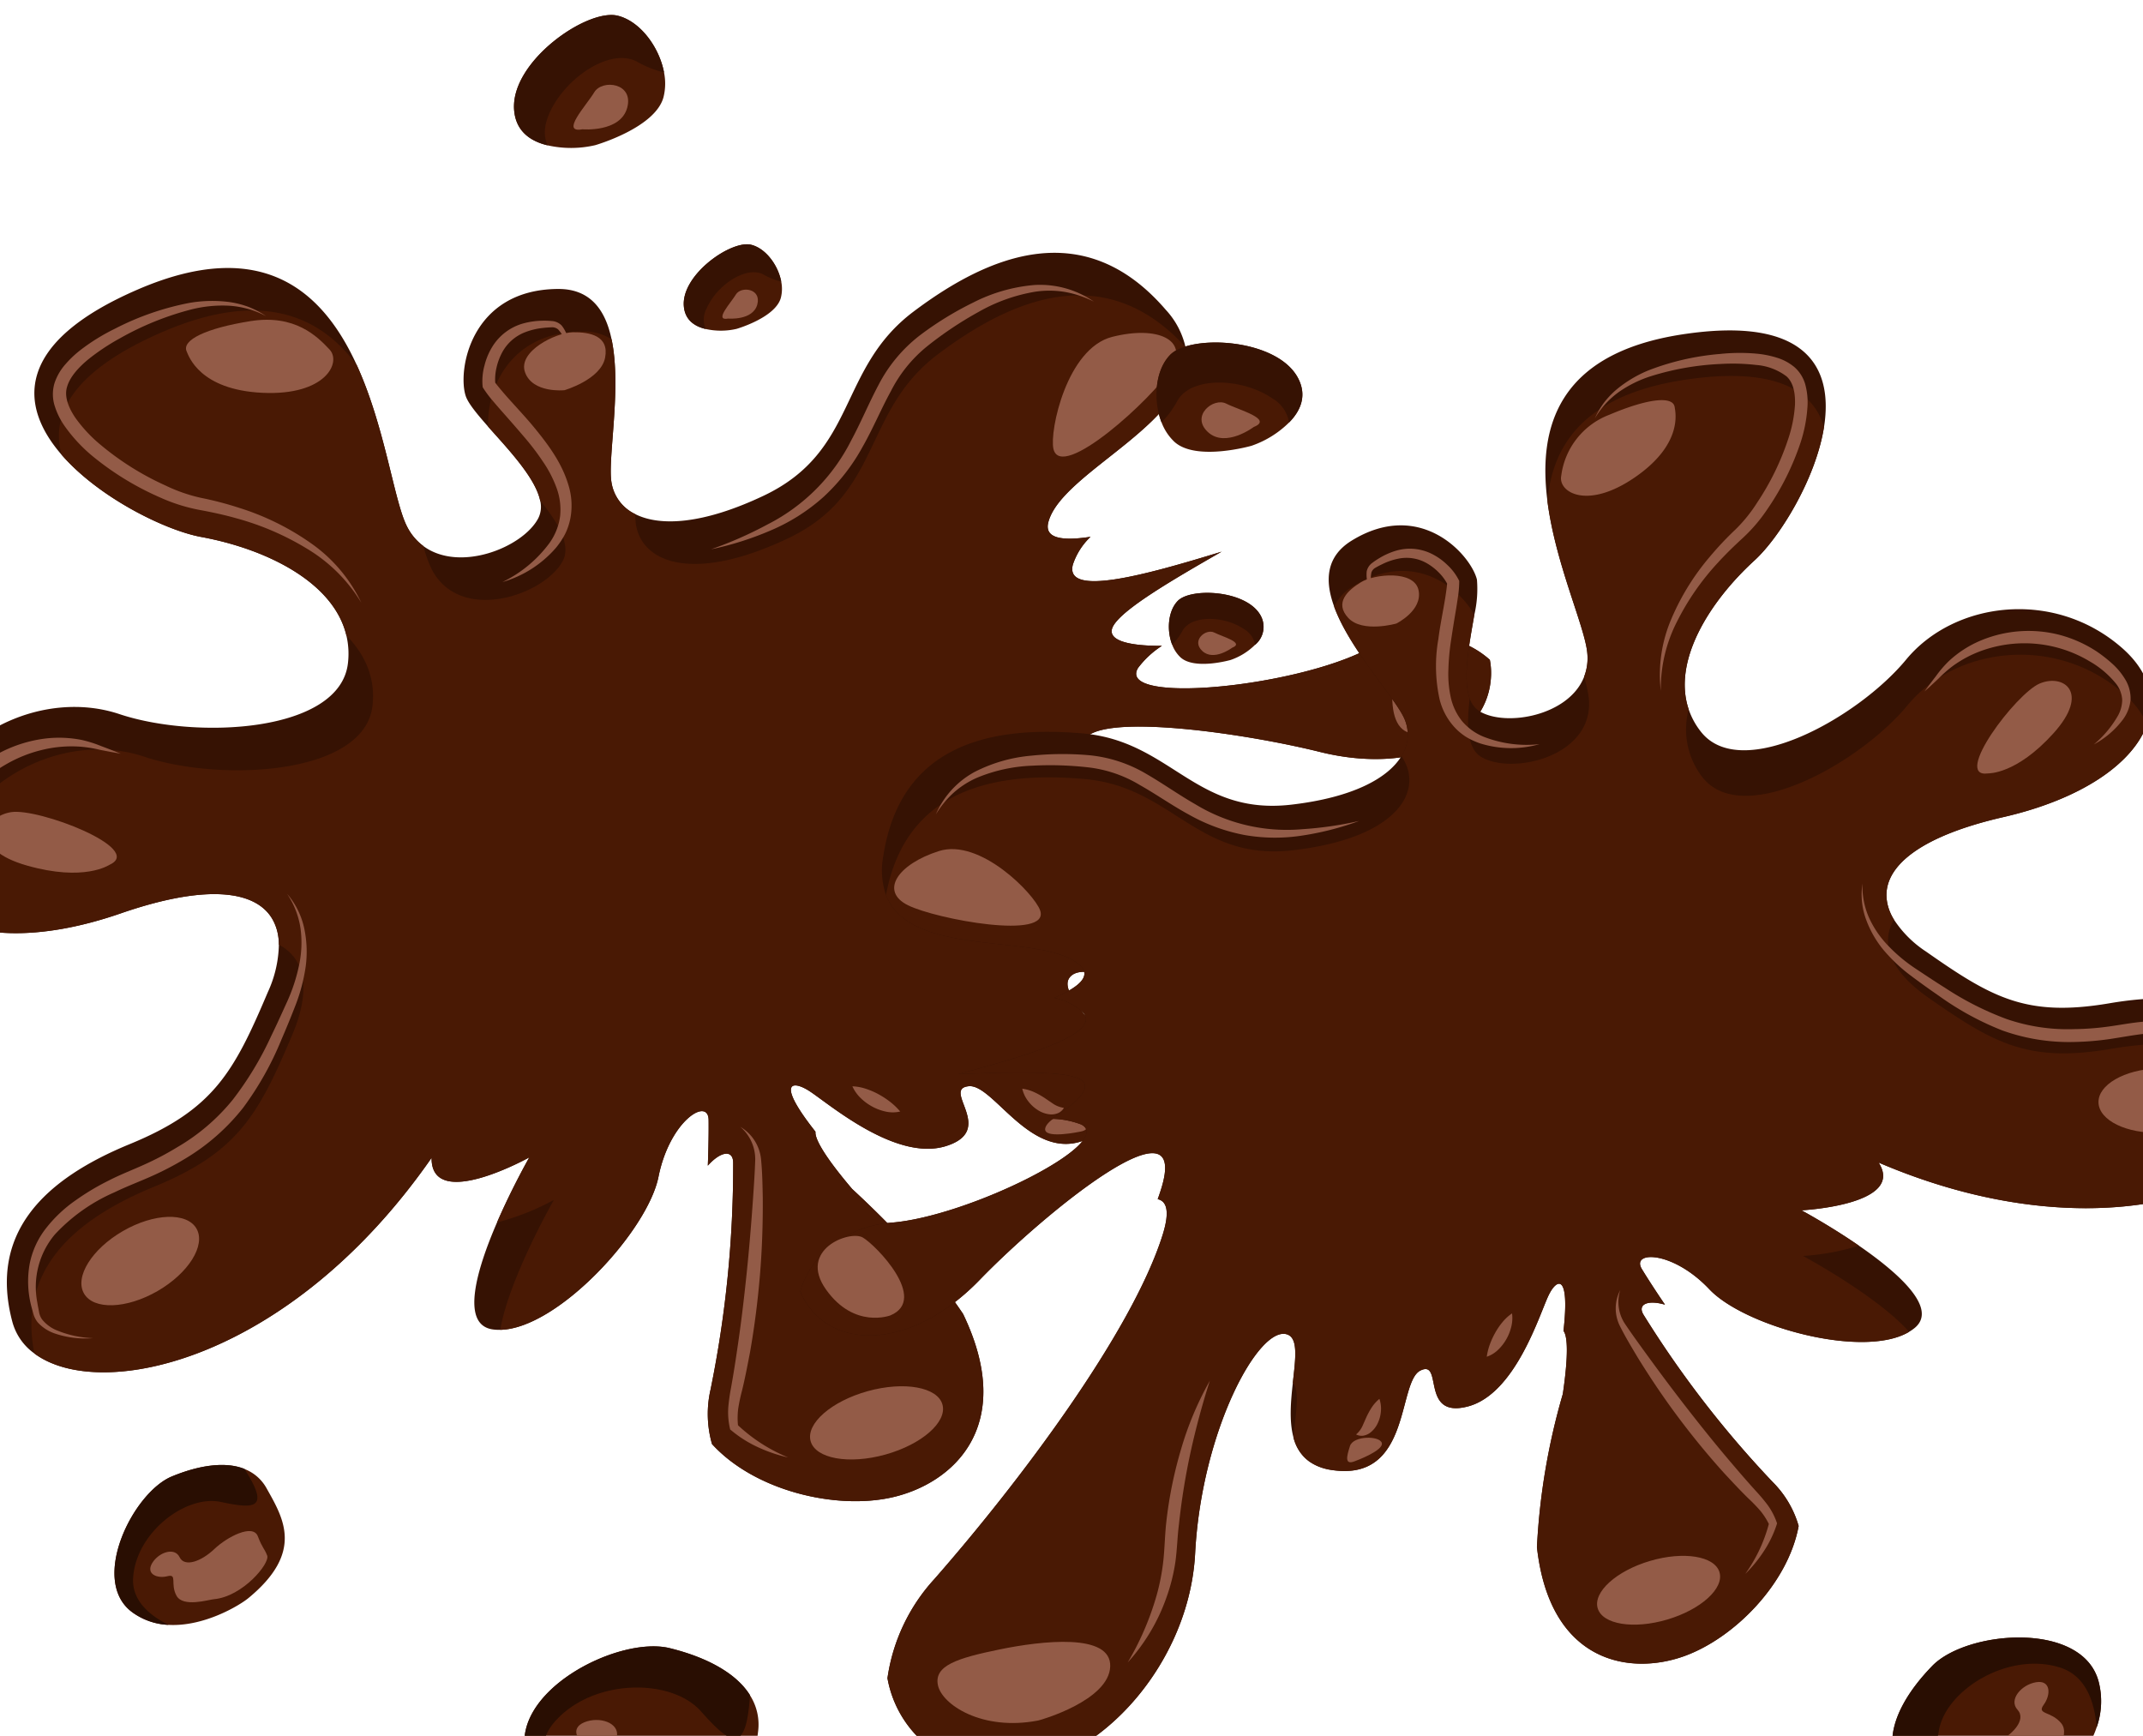 <svg xmlns="http://www.w3.org/2000/svg" version="1.1" viewBox="0 0 384 311" role="img" aria-hidden="true" class="absolute bottom-0 w-full left-0 h-auto transform  translate-y-1/2">
  <defs></defs>
  <defs>
    <clipPath id="mncvjhdsavfihj">
      <path fill="#ad2525" stroke="#707070" d="M0 0h384v311H0z" data-name="Rectangle 1141" opacity=".506" transform="translate(-14487 -17437)"></path>
    </clipPath>
  </defs>
  <g clip-path="url(#mncvjhdsavfihj)" data-name="Mask Group 22" transform="translate(14487 17437)">
    <g data-name="Group 1706">
      <g data-name="Group 1621" transform="rotate(-30 -39615.213 18519.17)">
        <path fill="#361203" d="M296.63 180.192c-2.11-6.491-8.714-12.189-18.1-12.623-14.895-.683-43.865-13.889-37.237-17.637a16.5 16.5 0 015.7-1.3c-5.4-3.078-8.3-6.008-5.7-7.485 3.128-1.762 13.393-1.8 23.4-1.775-13.951-3.2-28.536-7-24.229-11.332a12.088 12.088 0 015.225-2.718c-4.828-1.887-7.372-3.91-5.225-6.07 6.764-6.814 32.632-2.222 36.964-14.895a14.538 14.538 0 00.273-7.5c-4.134-21.932-22.342-24.415-39.31-22.342s-21.1 16.632-39.719 15.143c-12-.968-18.879-4.493-21.6-8.639a7.6 7.6 0 01-.845-7.088c1.552-4.1 10.054-13.678 12.822-22.168 1.663-5.052 1.278-9.732-3.823-12.624-13.654-7.758-22.963 3.724-23.893 8.379-.273 1.377.161 3.86.744 6.764 1.1 5.35 2.743 12.139 1.44 16.111a4.563 4.563 0 01-1.875 2.57c-4.989 3.153-17.1 1.415-20.319-5.983a9.855 9.855 0 01-.782-4.568c.286-5.138 5.487-17.29 6.653-29.442 1.382-14.273-2.826-28.522-27.129-31.377-24-2.818-28.933 7.348-26.7 18.817 1.949 10.029 9.359 21.051 14.287 25.246 9.073 7.733 16.533 18.9 13.715 28.3a14.331 14.331 0 01-2.234 4.431c-7.448 10.092-30.41-1.7-40.03-12.561S50.245 53.1 37.522 64.9c-5.122 4.737-6.417 10.037-4.469 15 2.892 7.372 12.971 13.988 28.362 16.955 20.071 3.873 26.016 11.456 21.771 19.04a21.25 21.25 0 01-5.945 6.356c-12.412 9.358-18.929 13.392-35.065 11.22s-29.79.931-34.134 17.067a10.227 10.227 0 00.586 6.878c5.859 13.565 38.97 24.127 79.17 5.223-4.969 8.377 15.2 8.689 15.2 8.689s-5.35 3.128-10.836 7.2c-7.323 5.436-14.882 12.561-10.265 16.21a8.2 8.2 0 001.142.744c9.023 4.99 31.738-2.147 38.267-9.569 6.827-7.758 15.006-7.957 12.822-4.245 0 0-1.5 2.705-4.17 6.938 3.3-1.1 5.412-.248 4.17 1.862a200.1 200.1 0 01-23.782 33.1 19.542 19.542 0 00-4.679 8.614c2.42 11.047 13.231 21.275 23.087 24.378 10.7 3.364 25.854.2 27.53-22.069-.508-7.906-2.37-17.588-6.019-29.342-1.415-7.758-1.279-11.184-.559-12.164-1.639-11.159.931-10.19 2.631-6.976 1.862 3.525 7.038 18.829 16.347 20.9s4.345-9.309 8.887-7.249 2.482 21.312 17.588 18.619c4.567-.807 6.591-3.351 7.348-6.566s.273-7.075-.248-10.563c-.67-4.6-1.378-8.528.757-9.347 5.387-2.073 17.178 18 19.239 41.581s23.906 43.9 42.785 40.154a21.521 21.521 0 0017.39-18.135 35.771 35.771 0 00-9.694-18.78c-16.967-18.023-39.719-46.161-46.335-64.78-1.576-4.431-1.117-6.542.683-7q-.363-.891-.683-1.8c-6.628-18.618 22.752 3.811 35.574 16.173s27.556 12.872 33.426 3.525a12.4 12.4 0 001.229-2.551z" data-name="Path 4288"></path>
        <path fill="#491904" d="M296.628 180.192c-2.11-6.491-8.714-12.189-18.1-12.623-14.895-.683-43.865-13.889-37.237-17.637a16.5 16.5 0 015.7-1.3c-5.4-3.078-8.3-6.008-5.7-7.485 3.128-1.762 13.393-1.8 23.4-1.775-13.951-3.2-28.536-7-24.229-11.332a12.089 12.089 0 015.225-2.718c-4.828-1.887-7.372-3.91-5.225-6.07 6.764-6.814 32.632-2.222 36.964-14.895-4.592-20.728-22.417-23.074-39.037-21.039-16.955 2.061-21.1 16.62-39.719 15.143s-24.921-9.189-22.442-15.741a11.267 11.267 0 01.845-1.7 7.6 7.6 0 01-.845-7.088c1.551-4.1 10.054-13.678 12.822-22.168a9.112 9.112 0 00-3.822-3.824c-11.928-6.777-20.542 1.13-23.149 6.342 1.1 5.35 2.743 12.139 1.44 16.111.794 4.953.894 9.62-1.875 11.37-5.9 3.724-21.722.62-21.1-10.55a23.507 23.507 0 01.782-4.233 9.852 9.852 0 01-.782-4.568c.286-5.138 5.487-17.29 6.653-29.442-1.24-10.91-7.88-20.318-27.131-22.577-17.5-2.048-24.862 2.792-26.7 10.017 1.949 10.029 9.362 21.051 14.287 25.246 9.073 7.733 16.533 18.9 13.715 28.3 1.191 4.63.733 9.21-2.234 13.232-7.448 10.091-30.41-1.7-40.03-12.562S50.247 61.9 37.528 73.7a17.282 17.282 0 00-4.469 6.2c2.889 7.372 12.969 13.988 28.358 16.954 15.8 3.041 22.851 8.4 23.049 14.237a9.046 9.046 0 01-1.278 4.8c3.016 4.754.621 10.19-5.945 15.143-12.415 9.375-18.929 13.41-35.065 11.237-15.478-2.085-28.66.683-33.55 15.147 5.859 13.567 38.974 24.129 79.165 5.225C82.828 171.02 103 171.33 103 171.33s-5.35 3.128-10.836 7.2a44.515 44.515 0 0010.836 1.6s-14.051 8.2-19.959 15.353c9.024 4.99 31.738-2.147 38.267-9.569 6.827-7.758 15.006-7.957 12.822-4.245 0 0-1.5 2.705-4.17 6.938 3.3-1.1 5.412-.248 4.17 1.862a200.108 200.108 0 01-23.782 33.1 19.543 19.543 0 00-4.679 8.614c2.42 11.047 13.231 21.275 23.087 24.378 10.7 3.364 25.854.2 27.53-22.069-.508-7.906-2.37-17.588-6.019-29.342-1.415-7.758-1.279-11.184-.559-12.164-1.639-11.159.931-10.19 2.631-6.976 1.862 3.525 7.038 18.829 16.347 20.9s4.345-9.309 8.887-7.249 2.483 21.312 17.588 18.619a9.848 9.848 0 004.617-1.962 8.057 8.057 0 002.731-4.6c-.608-4.642-1.6-8.936-.248-10.563-.67-4.6-1.378-8.528.757-9.347 5.386-2.073 17.178 18 19.239 41.581s23.906 43.9 42.785 40.154a21.521 21.521 0 0017.39-18.135 35.771 35.771 0 00-9.7-18.78c-16.967-18.023-39.719-46.161-46.335-64.78-1.576-4.431-1.117-6.542.683-7q-.363-.891-.683-1.8c-6.628-18.618 22.752 3.811 35.574 16.173s27.556 12.871 33.426 3.525a12.4 12.4 0 001.227-2.554z" data-name="Path 4289"></path>
        <g data-name="Group 1618">
          <path fill="#491904" d="M221.1 15.05c1.53-4.37.886-10.1-2.123-12.964-4.068-3.874-20.737-2.5-24.505 5.361-1.68 3.505-.208 6.375 2.038 8.495a19.108 19.108 0 007.4 4.234s10.815 2.694 14.864-1.306a9.992 9.992 0 002.326-3.82z" data-name="Path 4290"></path>
          <path fill="#361203" d="M221.1 15.05c1.53-4.37.886-10.106-2.123-12.964-4.068-3.874-20.737-2.5-24.505 5.361-1.68 3.505-.208 6.375 2.038 8.495.116-1.448.838-3.105 3.048-4.751 5.668-4.221 15.693-4.9 18.417-.053a18.342 18.342 0 003.125 3.912z" data-name="Path 4291"></path>
          <path fill="#935b47" d="M203.342 16.563s5.6 3.933 8.883.665-1.319-6.688-3.728-5.348-9.035 3.308-5.155 4.683z" data-name="Path 4292"></path>
        </g>
        <g data-name="Group 1619">
          <path fill="#491904" d="M220.546 58.01c.994-2.839.576-6.566-1.379-8.424-2.644-2.517-13.474-1.623-15.922 3.484-1.091 2.278-.135 4.141 1.329 5.518a12.412 12.412 0 004.8 2.752s7.029 1.751 9.66-.848a6.489 6.489 0 001.512-2.482z" data-name="Path 4293"></path>
          <path fill="#361203" d="M220.546 58.01c.994-2.839.576-6.566-1.379-8.423-2.644-2.518-13.474-1.624-15.922 3.482-1.091 2.279-.135 4.142 1.329 5.519a4.257 4.257 0 011.976-3.088c3.682-2.743 10.2-3.183 11.965-.034a11.929 11.929 0 002.031 2.542z" data-name="Path 4294"></path>
          <path fill="#935b47" d="M209.007 58.992s3.639 2.555 5.772.431-.858-4.345-2.422-3.476-5.87 2.152-3.35 3.045z" data-name="Path 4295"></path>
        </g>
        <path fill="#491904" d="M89.053 274.556l.01-.017c-.167-4.817-3.536-9.966-8.249-14.485-6.928-6.629-29.247-7.678-31.965 4.134a15.111 15.111 0 00.681 8.821c2.8 7.482 10.429 12.953 12.937 14.222 14.688 7.4 19.833.022 24.561-6.268a9.721 9.721 0 002.025-6.407z" data-name="Path 4296"></path>
        <path fill="#290e02" d="M89.053 274.556l.01-.017c-.167-4.816-3.536-9.966-8.249-14.485-6.928-6.629-29.247-7.678-31.965 4.134a15.111 15.111 0 00.681 8.821c.211-4.715 1.634-9.909 6.539-11.721C65.86 257.7 78.36 264.681 80 272.627s3.11 10.873 9.053 1.929z" data-name="Path 4297"></path>
        <path fill="#935b47" d="M59.059 280.126c-.608-1.1-4.6-5.674-2.717-8.136s4.741-1.787 3.246-3.69-1.537-4.765 1.328-4.387 5.463 3.2 3.756 5.183 1.108 4.928 4.888 6.507 8.868 5.72 6.669 7.9-1.839 2.39-3.175 3.73-10.79-1.319-13.995-7.107z" data-name="Path 4298"></path>
        <path fill="#491904" d="M30.884 194.165v-.015c-2.345-2.972-6.871-4.669-11.956-5.34-7.464-.978-22.085 8.732-18.318 17.47a11.87 11.87 0 004.53 5.269c5.247 3.439 12.621 3.357 14.8 2.995 12.741-2.135 12.569-9.2 12.641-15.38a7.638 7.638 0 00-1.7-5z" data-name="Path 4299"></path>
        <path fill="#290e02" d="M30.884 194.165v-.015c-2.345-2.972-6.871-4.669-11.956-5.34-7.464-.978-22.085 8.732-18.318 17.47a11.87 11.87 0 004.53 5.269c-2.057-3.084-3.569-7.033-1.3-10.46 4.527-6.821 15.686-8.207 20.415-3.937s7.021 5.437 6.629-2.987z" data-name="Path 4300"></path>
        <path fill="#935b47" d="M14.48 211.629c-.9-.413-5.548-1.457-5.5-3.89s2.173-3.335.343-3.844-3.19-2.3-1.2-3.4 4.943-.515 4.787 1.536 2.991 2.606 6.117 1.85 8.273-.5 7.9 1.907-.053 2.368-.278 3.837-7.449 4.18-12.169 2.004z" data-name="Path 4301"></path>
        <path fill="#935b47" d="M144.966 246.7c.815-3.149-3.838-7.081-10.392-8.776s-12.527-.512-13.342 2.641 3.837 7.086 10.391 8.776 12.528.509 13.343-2.641z" data-name="Path 4302"></path>
        <ellipse cx="11.636" cy="6.206" fill="#935b47" data-name="Ellipse 315" rx="11.636" ry="6.206" transform="translate(21.698 146.351)"></ellipse>
        <path fill="#935b47" d="M64.133 88.323c-.232-.021-5.508.388-12.956-7.292s-2.327-11.482 2.328-9.7S70.96 88.943 64.133 88.323z" data-name="Path 4303"></path>
        <path fill="#935b47" d="M122.03 15.557c-.1.92-1.447 7.136 8.068 13.239s15 2.379 14.274-.724-2.171-8.585-9.722-11.481-12.389-3.223-12.62-1.034z" data-name="Path 4304"></path>
        <path fill="#935b47" d="M177.162 55.43s-5.2-2.324-4.5-6.284 8.379-3.413 11.017-1.94 5.352 3.8 2.719 6.828-9.236 1.4-9.236 1.4z" data-name="Path 4305"></path>
        <path fill="#935b47" d="M247.809 108.334c1-3.154 11.067-14.373 19.135-12.1s11.689 7.344 6.309 10.24-27.306 7.76-25.444 1.86z" data-name="Path 4306"></path>
        <path fill="#935b47" d="M279.408 185.448s7.073 2.456 12.257-5.43-4.965-11.326-7.447-9.774-12.309 12.356-4.81 15.204z" data-name="Path 4307"></path>
        <path fill="#935b47" d="M253.653 264.577c-.613-.1-13.808-3.413-14.274-9.93s13.033-5.43 21.256-4.034 12.722 2.663 12.1 6.452-8.221 9.218-19.082 7.512z" data-name="Path 4308"></path>
        <path fill="#935b47" d="M190.919 216.738c-.491-.163-5.744-1.914-5.431-3.362s5.43-1.655 6.154.362 1.175 3.628-.723 3z" data-name="Path 4309"></path>
        <g fill="#935b47" data-name="Group 1620">
          <path d="M135.58 198.563c-2.283 4.018-4.733 7.944-7.371 11.743s-5.442 7.483-8.417 11.033c-1.514 1.75-3.025 3.506-4.625 5.181a32.366 32.366 0 00-2.24 2.485 13.444 13.444 0 00-1.543 2.584 29.542 29.542 0 004.9 9.491 26.488 26.488 0 01-3.734-4.249 21.345 21.345 0 01-2.68-5.087l-.078-.2.086-.272a12.945 12.945 0 011.584-3.3 33.843 33.843 0 012.184-2.8q2.209-2.623 4.328-5.316c2.852-3.57 5.587-7.233 8.273-10.936s5.292-7.465 7.852-11.267c1.274-1.889 2.573-3.831 3.75-5.726a7.621 7.621 0 00.624-6.435 7.6 7.6 0 01.319 6.889c-.982 2.166-2.093 4.148-3.212 6.185z" data-name="Path 4310"></path>
          <path d="M161.468 190.95a13.543 13.543 0 011.407 1.92 15.234 15.234 0 011.066 2.108 11.775 11.775 0 01.72 2.464 5.865 5.865 0 01-2.3-1.332 8.883 8.883 0 01-1.6-1.949 9.2 9.2 0 01-1.01-2.288 6.868 6.868 0 01-.252-2.623 8.658 8.658 0 011.969 1.7z" data-name="Path 4311"></path>
          <path d="M187.27 206.554a14.865 14.865 0 011.044 1.778l.788 1.634a4.686 4.686 0 001.279 1.568l.012.008-.012.009a2.308 2.308 0 01-1.3.289 3.172 3.172 0 01-1.32-.46 4.878 4.878 0 01-1.662-1.926 6.5 6.5 0 01-.659-2.214 5.729 5.729 0 01.208-2.4 7.463 7.463 0 011.619 1.714z" data-name="Path 4312"></path>
          <path d="M218.223 200.183a61.868 61.868 0 016.041 13.077 80.429 80.429 0 013.344 14.069c.343 2.39.469 4.854.784 7.09a41.559 41.559 0 001.542 6.778 55.009 55.009 0 006.023 12.77 36.642 36.642 0 01-7.849-12.119 35.677 35.677 0 01-2.038-7.056c-.419-2.477-.543-4.789-.921-7.117a131.286 131.286 0 00-2.741-13.87q-1.766-6.906-4.19-13.619l-.01-.026z" data-name="Path 4313"></path>
          <path d="M263.639 85.026a17.1 17.1 0 00-4.656-2.72 30.656 30.656 0 00-10.583-1.913 65.222 65.222 0 00-10.87.706 24.672 24.672 0 00-9.821 3.761c-3.083 1.869-6.043 4.146-9.306 6.059a35.153 35.153 0 01-10.546 4.281 34.053 34.053 0 01-11.3.467 56.05 56.05 0 01-10.893-2.411 69.491 69.491 0 0010.988 1.205 34.02 34.02 0 0020.536-5.546c3.084-1.9 6-4.153 9.223-6.169a26.645 26.645 0 0110.807-3.973 58.672 58.672 0 0111.28-.312 29.525 29.525 0 0110.991 2.739 16.95 16.95 0 017.786 7.933 18.989 18.989 0 00-3.636-4.107z" data-name="Path 4314"></path>
          <path d="M180.637 51.535c.3-1.053.679-2.07.919-3.116a6 6 0 00.081-3 1.67 1.67 0 00-.85-.909q-.69-.365-1.406-.676a12.4 12.4 0 00-2.946-.89 7.862 7.862 0 00-5.615 1.1 10.781 10.781 0 00-2.248 1.9 9.1 9.1 0 00-1.46 2.121c.073.7.238 1.569.384 2.368.172.908.365 1.812.565 2.73.391 1.832.812 3.681 1.113 5.564.607 3.745 1.075 7.687.159 11.632a12.364 12.364 0 01-2.662 5.431 11.16 11.16 0 01-2.281 2.025 14.046 14.046 0 01-2.676 1.324 20.024 20.024 0 01-11.351.51 22.747 22.747 0 0010.79-1.836 10.735 10.735 0 004.057-3.2 11.257 11.257 0 001.99-4.713 20.958 20.958 0 00.242-5.313 44.569 44.569 0 00-.689-5.44q-.508-2.748-1.068-5.487c-.187-.919-.374-1.854-.54-2.793a20.431 20.431 0 01-.378-2.99v-.244l.081-.178a10.437 10.437 0 012.135-3.016 11.782 11.782 0 012.821-2.168 9.489 9.489 0 016.963-.886 13.826 13.826 0 013.19 1.282 14.748 14.748 0 011.449.9 2.712 2.712 0 011.135 1.582 6.2 6.2 0 01-.481 3.416c-.381 1.037-.956 1.989-1.419 2.968z" data-name="Path 4315"></path>
          <path d="M132.705 12.281a23.008 23.008 0 00-6.25-2.822 52.77 52.77 0 00-13.633-1.9 39.419 39.419 0 00-6.791.432c-2.167.373-4.385 1.048-5.753 2.381-1.339 1.244-1.629 3.44-1.463 5.585a25.576 25.576 0 001.52 6.482 50.357 50.357 0 006.4 12.047 28.81 28.81 0 004.409 5.1 60.914 60.914 0 015.06 5.009A46.326 46.326 0 01124.1 56.4a27.286 27.286 0 012.516 13.8 28.392 28.392 0 00-3.605-13.265 49 49 0 00-8.222-11.021c-1.6-1.649-3.317-3.19-5.068-4.685a31.017 31.017 0 01-4.889-5.362A51.412 51.412 0 0198 23.278a27.763 27.763 0 01-1.6-7.147 12.982 12.982 0 01.248-3.844 6.951 6.951 0 012.008-3.613 9.711 9.711 0 013.42-1.974 18.8 18.8 0 013.621-.861 36.2 36.2 0 017.2-.219 49.427 49.427 0 0113.952 2.687 23.93 23.93 0 016.243 3.442 16.623 16.623 0 012.547 2.483 15.958 15.958 0 011.877 2.984 16.433 16.433 0 00-4.811-4.935z" data-name="Path 4316"></path>
          <path d="M75.739 72.067q-1.414-1.173-2.811-2.4a23.986 23.986 0 00-2.78-2.272 22.292 22.292 0 00-6.382-2.981 24.144 24.144 0 00-6.92-.952 24.163 24.163 0 00-13.16 3.945 18.017 18.017 0 00-5.029 4.624 5.662 5.662 0 00-.972 2.96 6.369 6.369 0 00.954 3.115 20.465 20.465 0 004.8 5.329 17.1 17.1 0 01-5.817-4.665 7.654 7.654 0 01-1.554-3.692 7.116 7.116 0 01.924-4.022 13.088 13.088 0 012.43-3.119 26.7 26.7 0 012.942-2.466 24.6 24.6 0 016.9-3.375 23.9 23.9 0 0115.114.47 20.828 20.828 0 016.524 3.86 21.952 21.952 0 012.537 2.77q1.161 1.4 2.3 2.863a.013.013 0 01.012.014l-.012-.006z" data-name="Path 4317"></path>
          <path d="M85.349 121.736a31.638 31.638 0 01-4.913 4.968q-2.681 2.16-5.446 4.211A55.978 55.978 0 0163.014 138a38.059 38.059 0 01-13.778 2.7 54.929 54.929 0 01-6.977-.34c-2.335-.263-4.521-.612-6.76-.776a31.883 31.883 0 00-13.063 1.209 14.608 14.608 0 00-8.791 8.988c-.207.515-.374 1.049-.565 1.575a3.245 3.245 0 00-.207 1.48 6.6 6.6 0 001.249 2.926 18.776 18.776 0 004.98 4.532 17.02 17.02 0 01-5.5-4.135 7.346 7.346 0 01-1.651-3.194 4.258 4.258 0 01.1-1.9c.152-.562.282-1.131.456-1.69a17.7 17.7 0 013.368-6.229 15 15 0 015.858-4.152 24.21 24.21 0 016.918-1.639 43.742 43.742 0 017.013-.113c2.319.108 4.644.486 6.844.7a52.409 52.409 0 006.687.269 36.266 36.266 0 0012.955-2.4 58.709 58.709 0 0011.722-6.479c1.875-1.259 3.731-2.606 5.568-3.914a30.926 30.926 0 004.972-4.457 19.163 19.163 0 003.574-5.608 15.014 15.014 0 001.036-6.632 13.983 13.983 0 01-.418 6.849 20.062 20.062 0 01-3.255 6.168z" data-name="Path 4318"></path>
        </g>
      </g>
      <g data-name="Group 1622" transform="rotate(178 -6600.854 -8533.24)">
        <path fill="#361203" d="M834.513 404.096c-1.96 6.027-8.091 11.315-16.8 11.721-13.829.634-40.727 12.9-34.574 16.376a15.325 15.325 0 005.29 1.21c-5.012 2.86-7.709 5.578-5.29 6.95 2.9 1.636 12.434 1.67 21.724 1.648-12.954 2.973-26.5 6.5-22.5 10.522a11.224 11.224 0 004.849 2.524c-4.483 1.752-6.845 3.631-4.849 5.635 6.281 6.327 30.3 2.063 34.319 13.83a13.5 13.5 0 01.249 6.963c-3.839 20.364-20.744 22.669-36.5 20.744s-19.592-15.443-36.879-14.061c-11.145.9-17.532 4.172-20.053 8.021a7.059 7.059 0 00-.785 6.581c1.441 3.8 9.336 12.7 11.906 20.583 1.544 4.692 1.186 9.036-3.55 11.721-12.683 7.2-21.321-3.458-22.185-7.78a20.42 20.42 0 01.691-6.281c1.026-4.968 2.548-11.271 1.337-14.959a4.236 4.236 0 00-1.741-2.386c-4.633-2.927-15.881-1.314-18.865 5.554a9.15 9.15 0 00-.726 4.241c.265 4.771 5.1 16.054 6.177 27.337 1.279 13.253-2.627 26.485-25.192 29.134-22.289 2.611-26.858-6.823-24.79-17.471 1.809-9.312 8.69-19.546 13.265-23.441 8.424-7.18 15.35-17.552 12.734-26.276a13.3 13.3 0 00-2.074-4.115c-6.915-9.369-28.236 1.579-37.167 11.662s-26.795 11.813-38.607.87c-4.76-4.4-5.958-9.326-4.149-13.934 2.686-6.845 12.043-12.988 26.333-15.742 18.635-3.6 24.156-10.638 20.215-17.679a19.73 19.73 0 00-5.521-5.9c-11.524-8.689-17.576-12.434-32.557-10.417s-27.659-.87-31.693-15.846a9.5 9.5 0 01.541-6.385c5.44-12.6 36.184-22.4 73.5-4.849-4.609-7.78 14.118-8.067 14.118-8.067s-4.967-2.9-10.061-6.685c-6.8-5.047-13.818-11.662-9.531-15.046a7.6 7.6 0 011.061-.691c8.378-4.633 29.469 1.99 35.53 8.884 6.341 7.2 13.933 7.388 11.9 3.942 0 0-1.394-2.512-3.872-6.442 3.065 1.026 5.025.23 3.872-1.728a185.805 185.805 0 00-22.081-30.736 18.146 18.146 0 01-4.345-8c2.247-10.257 12.285-19.753 21.436-22.631 9.934-3.124 24.006-.184 25.561 20.491a119.517 119.517 0 01-5.589 27.244c-1.314 7.2-1.187 10.384-.518 11.294-1.522 10.36.87 9.461 2.443 6.477 1.73-3.273 6.534-17.483 15.177-19.408s4.034 8.643 8.251 6.731 2.305-19.788 16.331-17.284c4.241.746 6.119 3.109 6.823 6.093s.249 6.569-.23 9.807c-.622 4.275-1.279 7.918.7 8.678 5 1.925 15.95-16.71 17.863-38.607s22.2-40.762 39.725-37.283a19.982 19.982 0 0116.16 16.838 33.213 33.213 0 01-9 17.437c-15.754 16.734-36.879 42.86-43.023 60.147-1.464 4.115-1.037 6.074.634 6.5-.23.566-.438 1.119-.634 1.671-6.154 17.284 21.125-3.539 33.029-15.017s25.585-11.951 31.036-3.273a11.516 11.516 0 011.151 2.36z" data-name="Path 4288"></path>
        <path fill="#491904" d="M834.513 404.096c-1.96 6.027-8.091 11.315-16.8 11.721-13.829.634-40.727 12.9-34.574 16.376a15.325 15.325 0 005.29 1.21c-5.012 2.86-7.709 5.578-5.29 6.95 2.9 1.636 12.434 1.67 21.724 1.648-12.954 2.973-26.5 6.5-22.5 10.522a11.224 11.224 0 004.849 2.524c-4.483 1.752-6.845 3.631-4.849 5.635 6.281 6.327 30.3 2.063 34.319 13.83-4.264 19.246-20.814 21.424-36.245 19.534-15.742-1.914-19.592-15.431-36.879-14.061s-23.142 8.529-20.836 14.613a10.462 10.462 0 00.785 1.579 7.059 7.059 0 00-.785 6.581c1.441 3.8 9.336 12.7 11.906 20.583a8.456 8.456 0 01-3.55 3.55c-11.075 6.293-19.073-1.048-21.494-5.889 1.026-4.968 2.548-11.27 1.337-14.958.737-4.6.829-8.932-1.741-10.557-5.471-3.457-20.168-.576-19.591 9.8a21.816 21.816 0 00.726 3.93 9.146 9.146 0 00-.726 4.241c.265 4.771 5.1 16.054 6.177 27.337-1.153 10.13-7.318 18.865-25.192 20.963-16.249 1.9-23.084-2.593-24.79-9.3 1.809-9.312 8.689-19.546 13.265-23.441 8.424-7.18 15.35-17.552 12.735-26.276a14 14 0 00-2.074-12.285c-6.915-9.369-28.236 1.579-37.167 11.663s-26.795 11.813-38.607.864a16.039 16.039 0 01-4.149-5.762c2.686-6.845 12.043-12.988 26.333-15.742 14.672-2.824 21.217-7.8 21.4-13.219a8.4 8.4 0 00-1.186-4.46c2.8-4.414.576-9.461-5.52-14.061-11.524-8.7-17.576-12.447-32.557-10.43-14.372 1.936-26.609-.634-31.152-14.061 5.44-12.6 36.184-22.4 73.5-4.849-4.609-7.78 14.118-8.067 14.118-8.067s-4.968-2.9-10.061-6.685a41.333 41.333 0 0110.061-1.492s-13.046-7.617-18.527-14.256c8.378-4.633 29.469 1.99 35.53 8.884 6.341 7.2 13.933 7.388 11.9 3.942 0 0-1.394-2.512-3.872-6.442 3.065 1.026 5.025.23 3.872-1.728a185.8 185.8 0 00-22.081-30.736 18.145 18.145 0 01-4.344-8c2.247-10.257 12.285-19.753 21.435-22.631 9.934-3.124 24.006-.184 25.561 20.491a119.52 119.52 0 01-5.589 27.244c-1.314 7.2-1.187 10.384-.518 11.294-1.522 10.36.87 9.461 2.443 6.477 1.728-3.273 6.534-17.483 15.177-19.408s4.034 8.643 8.251 6.731 2.305-19.788 16.33-17.284a9.144 9.144 0 014.287 1.822 7.481 7.481 0 012.535 4.275c-.564 4.31-1.492 8.3-.23 9.807-.622 4.275-1.279 7.918.7 8.678 5 1.925 15.95-16.711 17.863-38.607s22.2-40.762 39.725-37.283a19.982 19.982 0 0116.146 16.839 33.212 33.212 0 01-9 17.437c-15.754 16.734-36.879 42.86-43.023 60.147-1.464 4.115-1.037 6.074.634 6.5-.23.566-.438 1.119-.634 1.671-6.154 17.284 21.125-3.539 33.029-15.017s25.585-11.951 31.036-3.273a11.517 11.517 0 011.14 2.372z" data-name="Path 4289"></path>
        <g data-name="Group 1618">
          <path fill="#491904" d="M764.385 557.426c1.42 4.057.822 9.383-1.971 12.036-3.776 3.6-19.253 2.32-22.755-4.974-1.559-3.254-.193-5.919 1.893-7.887a17.74 17.74 0 016.869-3.932s10.044-2.5 13.8 1.212a9.278 9.278 0 012.162 3.544z" data-name="Path 4290"></path>
          <path fill="#361203" d="M764.385 557.428c1.42 4.057.822 9.383-1.971 12.036-3.776 3.6-19.253 2.32-22.755-4.974-1.559-3.254-.193-5.919 1.893-7.887a6.085 6.085 0 002.83 4.41c5.262 3.919 14.571 4.549 17.1.049a17.04 17.04 0 012.9-3.635z" data-name="Path 4291"></path>
          <path fill="#935b47" d="M747.897 556.025s5.2-3.652 8.248-.622-1.225 6.21-3.462 4.974-8.389-3.07-4.786-4.352z" data-name="Path 4292"></path>
        </g>
        <g data-name="Group 1619">
          <path fill="#491904" d="M763.869 517.541c.923 2.636.535 6.093-1.281 7.821-2.455 2.336-12.509 1.507-14.783-3.233a4.17 4.17 0 011.228-5.124 11.522 11.522 0 014.463-2.555s6.527-1.625 8.969.787a6.026 6.026 0 011.404 2.304z" data-name="Path 4293"></path>
          <path fill="#361203" d="M763.869 517.541c.923 2.636.535 6.093-1.281 7.821-2.455 2.338-12.509 1.507-14.783-3.233a4.169 4.169 0 011.228-5.124 3.953 3.953 0 001.839 2.86c3.419 2.547 9.468 2.956 11.11.032a11.074 11.074 0 011.887-2.356z" data-name="Path 4294"></path>
          <path fill="#935b47" d="M753.151 516.628s3.38-2.372 5.359-.4-.8 4.035-2.249 3.233-5.445-2.003-3.11-2.833z" data-name="Path 4295"></path>
        </g>
        <path fill="#491904" d="M641.779 316.483l.01.016c-.155 4.476-3.283 9.254-7.66 13.449-6.432 6.154-27.155 7.127-29.678-3.84a14.032 14.032 0 01.633-8.191c2.6-6.947 9.683-12.026 12.012-13.2 13.638-6.875 18.414-.02 22.8 5.819a9.025 9.025 0 011.879 5.95z" data-name="Path 4296"></path>
        <path fill="#290e02" d="M641.779 316.484l.01.016c-.155 4.476-3.283 9.254-7.66 13.449-6.432 6.154-27.155 7.127-29.678-3.84a14.032 14.032 0 01.633-8.191c.2 4.378 1.517 9.2 6.07 10.883 9.091 3.334 20.7-3.15 22.218-10.527s2.89-10.094 8.407-1.79z" data-name="Path 4297"></path>
        <path fill="#935b47" d="M613.931 311.31c-.565 1.02-4.269 5.268-2.523 7.555s4.4 1.659 3.014 3.426-1.427 4.424 1.233 4.073 5.072-2.966 3.488-4.813 1.03-4.576 4.539-6.042 8.234-5.312 6.192-7.336-1.708-2.219-2.948-3.463-10.02 1.226-13 6.6z" data-name="Path 4298"></path>
        <path fill="#491904" d="M587.771 391.118v.014c-2.176 2.759-6.378 4.335-11.1 4.958-6.931.908-20.505-8.1-17.009-16.221a11.021 11.021 0 014.207-4.893c4.872-3.193 11.718-3.117 13.741-2.78 11.83 1.983 11.67 8.542 11.738 14.28a7.089 7.089 0 01-1.578 4.643z" data-name="Path 4299"></path>
        <path fill="#290e02" d="M587.771 391.12v.014c-2.176 2.759-6.378 4.335-11.1 4.958-6.931.908-20.505-8.1-17.009-16.221a11.02 11.02 0 014.207-4.893c-1.91 2.86-3.314 6.531-1.211 9.712 4.208 6.334 14.569 7.621 18.96 3.656s6.517-5.048 6.152 2.774z" data-name="Path 4300"></path>
        <path fill="#935b47" d="M572.54 374.91c-.832.384-5.15 1.353-5.108 3.606s2.017 3.1.318 3.57-2.961 2.137-1.112 3.152 4.589.479 4.445-1.426 2.777-2.42 5.68-1.718 7.682.463 7.336-1.771-.05-2.2-.257-3.562-6.922-3.872-11.3-1.85z" data-name="Path 4301"></path>
        <path fill="#935b47" d="M693.695 342.346c.756 2.927-3.564 6.575-9.649 8.148s-11.631.475-12.388-2.452 3.564-6.575 9.649-8.148 11.631-.475 12.388 2.452z" data-name="Path 4302"></path>
        <ellipse cx="10.804" cy="5.762" fill="#935b47" data-name="Ellipse 315" rx="10.804" ry="5.762" transform="translate(579.242 423.994)"></ellipse>
        <path fill="#935b47" d="M618.638 489.396c-.215.02-5.114-.361-12.029 6.771s-2.161 10.661 2.161 9 16.209-16.35 9.868-15.774z" data-name="Path 4303"></path>
        <path fill="#935b47" d="M672.4 556.959c-.09-.854-1.344-6.626 7.492-12.293s13.926-2.21 13.254.671a13.532 13.532 0 01-9.027 10.66c-7.013 2.69-11.5 2.993-11.718.961z" data-name="Path 4304"></path>
        <path fill="#935b47" d="M723.589 519.937s-4.826 2.161-4.178 5.834 7.779 3.17 10.229 1.8 4.974-3.529 2.52-6.341-8.571-1.293-8.571-1.293z" data-name="Path 4305"></path>
        <path fill="#935b47" d="M789.183 470.813c.925 2.932 10.276 13.348 17.767 11.236s10.853-6.819 5.858-9.509-25.354-7.202-23.625-1.727z" data-name="Path 4306"></path>
        <path fill="#935b47" d="M818.519 399.216s6.567-2.28 11.38 5.042-4.614 10.516-6.914 9.077-11.428-11.478-4.465-14.119z" data-name="Path 4307"></path>
        <path fill="#935b47" d="M794.611 325.747c-.57.09-12.821 3.168-13.254 9.22s12.1 5.042 19.736 3.745 11.813-2.473 11.237-5.991-7.637-8.558-17.719-6.974z" data-name="Path 4308"></path>
        <path fill="#935b47" d="M736.363 370.164c-.455.15-5.331 1.777-5.042 3.121s5.042 1.537 5.72-.336 1.084-3.37-.678-2.785z" data-name="Path 4309"></path>
        <g fill="#935b47" data-name="Group 1620">
          <path d="M684.98 387.04c-2.12-3.73-4.394-7.376-6.839-10.9s-5.053-6.95-7.816-10.243c-1.406-1.626-2.809-3.255-4.294-4.811a30.069 30.069 0 01-2.08-2.308 12.478 12.478 0 01-1.434-2.4 27.431 27.431 0 014.546-8.812 24.6 24.6 0 00-3.468 3.945 19.823 19.823 0 00-2.487 4.725l-.068.191.08.249a12.02 12.02 0 001.471 3.063 31.448 31.448 0 002.028 2.6q2.05 2.435 4.019 4.936c2.647 3.315 5.188 6.715 7.681 10.154s4.913 6.932 7.29 10.461c1.182 1.755 2.39 3.556 3.482 5.316a7.076 7.076 0 01.579 5.969 7.058 7.058 0 00.295-6.4c-.914-2-1.946-3.843-2.984-5.735z" data-name="Path 4310"></path>
          <path d="M709.016 394.111a12.576 12.576 0 001.307-1.788 14.154 14.154 0 00.995-1.957 10.928 10.928 0 00.67-2.288 5.445 5.445 0 00-2.139 1.236 8.244 8.244 0 00-1.492 1.809 8.541 8.541 0 00-.933 2.125 6.378 6.378 0 00-.234 2.436 8.038 8.038 0 001.825-1.573z" data-name="Path 4311"></path>
          <path d="M732.975 379.619a13.8 13.8 0 00.969-1.651l.736-1.517a4.352 4.352 0 011.183-1.456l.011-.008-.011-.009a2.142 2.142 0 00-1.2-.267 2.944 2.944 0 00-1.226.428 4.531 4.531 0 00-1.544 1.788 6.04 6.04 0 00-.611 2.059 5.319 5.319 0 00.193 2.224 6.929 6.929 0 001.5-1.592z" data-name="Path 4312"></path>
          <path d="M761.713 385.534a57.453 57.453 0 005.609-12.14 74.684 74.684 0 003.109-13.064c.318-2.219.435-4.506.727-6.583a38.614 38.614 0 011.431-6.293 51.076 51.076 0 015.6-11.856 34.018 34.018 0 00-7.285 11.252 33.125 33.125 0 00-1.893 6.552c-.389 2.3-.5 4.447-.854 6.608a121.89 121.89 0 01-2.544 12.878 139.025 139.025 0 01-3.893 12.645l-.01.025z" data-name="Path 4313"></path>
          <path d="M803.88 492.457a15.87 15.87 0 01-4.323 2.524 28.463 28.463 0 01-9.823 1.777 60.546 60.546 0 01-10.092-.655 22.908 22.908 0 01-9.119-3.492c-2.86-1.741-5.612-3.846-8.641-5.625a32.638 32.638 0 00-9.791-3.971 31.619 31.619 0 00-10.5-.434 52.046 52.046 0 00-10.11 2.238 64.507 64.507 0 0110.2-1.119 31.59 31.59 0 0119.068 5.149c2.86 1.763 5.574 3.855 8.564 5.727a24.744 24.744 0 0010.036 3.691 54.479 54.479 0 0010.473.289 27.414 27.414 0 0010.2-2.545 15.739 15.739 0 007.229-7.365 17.634 17.634 0 01-3.371 3.811z" data-name="Path 4314"></path>
          <path d="M726.815 523.553c.284.979.63 1.922.853 2.893a5.569 5.569 0 01.075 2.784 1.55 1.55 0 01-.79.844c-.4.219-.87.435-1.306.622a11.5 11.5 0 01-2.735.827 7.3 7.3 0 01-5.214-1.02 10.01 10.01 0 01-2.088-1.763 8.437 8.437 0 01-1.355-1.97c.068-.649.221-1.457.357-2.2.16-.843.338-1.682.525-2.535.363-1.7.754-3.418 1.033-5.166a27.728 27.728 0 00.148-10.8 11.479 11.479 0 00-2.472-5.043 10.361 10.361 0 00-2.114-1.88 13.045 13.045 0 00-2.487-1.229 18.592 18.592 0 00-10.539-.474 21.119 21.119 0 0110.018 1.7 9.967 9.967 0 013.766 2.976 10.454 10.454 0 011.842 4.38 19.459 19.459 0 01.225 4.933 41.371 41.371 0 01-.639 5.051q-.472 2.554-.995 5.1-.268 1.293-.5 2.593a18.969 18.969 0 00-.347 2.769l-.007.23.075.165a9.7 9.7 0 001.982 2.8 10.941 10.941 0 002.62 2.013 8.811 8.811 0 006.466.822 12.833 12.833 0 002.961-1.19 13.693 13.693 0 001.345-.833 2.517 2.517 0 001.053-1.468 5.75 5.75 0 00-.446-3.172c-.351-.964-.884-1.849-1.314-2.757z" data-name="Path 4315"></path>
          <path d="M682.312 559.999a21.365 21.365 0 01-5.8 2.621 48.991 48.991 0 01-12.658 1.767 36.6 36.6 0 01-6.306-.4 10.288 10.288 0 01-5.347-2.213c-1.243-1.155-1.512-3.194-1.358-5.185a23.748 23.748 0 011.411-6.022 46.75 46.75 0 015.94-11.191 26.754 26.754 0 014.093-4.732 56.536 56.536 0 004.7-4.651 43.01 43.01 0 007.336-10.965 25.333 25.333 0 002.335-12.807 26.361 26.361 0 01-3.346 12.32 45.5 45.5 0 01-7.635 10.233c-1.492 1.531-3.08 2.962-4.705 4.352a28.8 28.8 0 00-4.54 4.974 47.734 47.734 0 00-6.348 11.688 25.78 25.78 0 00-1.492 6.636 12.058 12.058 0 00.234 3.57 6.454 6.454 0 001.865 3.357 9.017 9.017 0 003.178 1.833 17.465 17.465 0 003.357.8 33.612 33.612 0 006.685.2 45.889 45.889 0 0012.955-2.494 22.218 22.218 0 005.8-3.2 15.431 15.431 0 002.363-2.305 14.817 14.817 0 001.741-2.77 15.255 15.255 0 01-4.455 4.578z" data-name="Path 4316"></path>
          <path d="M629.419 504.488q-1.313 1.089-2.611 2.238a22.271 22.271 0 01-2.581 2.114 20.7 20.7 0 01-5.922 2.76 22.7 22.7 0 01-18.652-2.785 16.729 16.729 0 01-4.669-4.294 5.257 5.257 0 01-.9-2.748 5.913 5.913 0 01.887-2.892 19.005 19.005 0 014.46-4.948 15.881 15.881 0 00-5.4 4.331 7.106 7.106 0 00-1.446 3.428 6.607 6.607 0 00.858 3.73 12.15 12.15 0 002.256 2.9 24.794 24.794 0 002.73 2.286 22.841 22.841 0 006.406 3.132 22.2 22.2 0 0014.033-.436 19.341 19.341 0 006.058-3.585 20.371 20.371 0 002.363-2.573q1.078-1.3 2.135-2.659a.012.012 0 00.011-.012z" data-name="Path 4317"></path>
          <path d="M638.34 458.371a29.368 29.368 0 00-4.562-4.613q-2.488-2.006-5.057-3.909a51.974 51.974 0 00-11.118-6.573 35.339 35.339 0 00-12.794-2.507 50.99 50.99 0 00-6.478.316c-2.167.249-4.2.568-6.277.721a29.6 29.6 0 01-12.128-1.119 13.563 13.563 0 01-8.166-8.348c-.192-.479-.348-.974-.525-1.462a3.012 3.012 0 01-.192-1.374 6.13 6.13 0 011.16-2.717 17.434 17.434 0 014.624-4.208 15.8 15.8 0 00-5.107 3.84 6.821 6.821 0 00-1.534 2.966 3.954 3.954 0 00.091 1.762c.142.522.262 1.051.423 1.569a16.431 16.431 0 003.127 5.783 13.927 13.927 0 005.439 3.855 22.48 22.48 0 006.424 1.522 40.619 40.619 0 006.512.1c2.154-.1 4.311-.451 6.355-.654a48.66 48.66 0 016.208-.249 33.674 33.674 0 0112.029 2.232 54.508 54.508 0 0110.884 6.016c1.741 1.169 3.464 2.42 5.17 3.635a28.718 28.718 0 014.616 4.138 17.791 17.791 0 013.319 5.21 13.94 13.94 0 01.964 6.157 12.982 12.982 0 00-.388-6.359 18.627 18.627 0 00-3.021-5.737z" data-name="Path 4318"></path>
        </g>
      </g>
    </g>
  </g>
</svg>